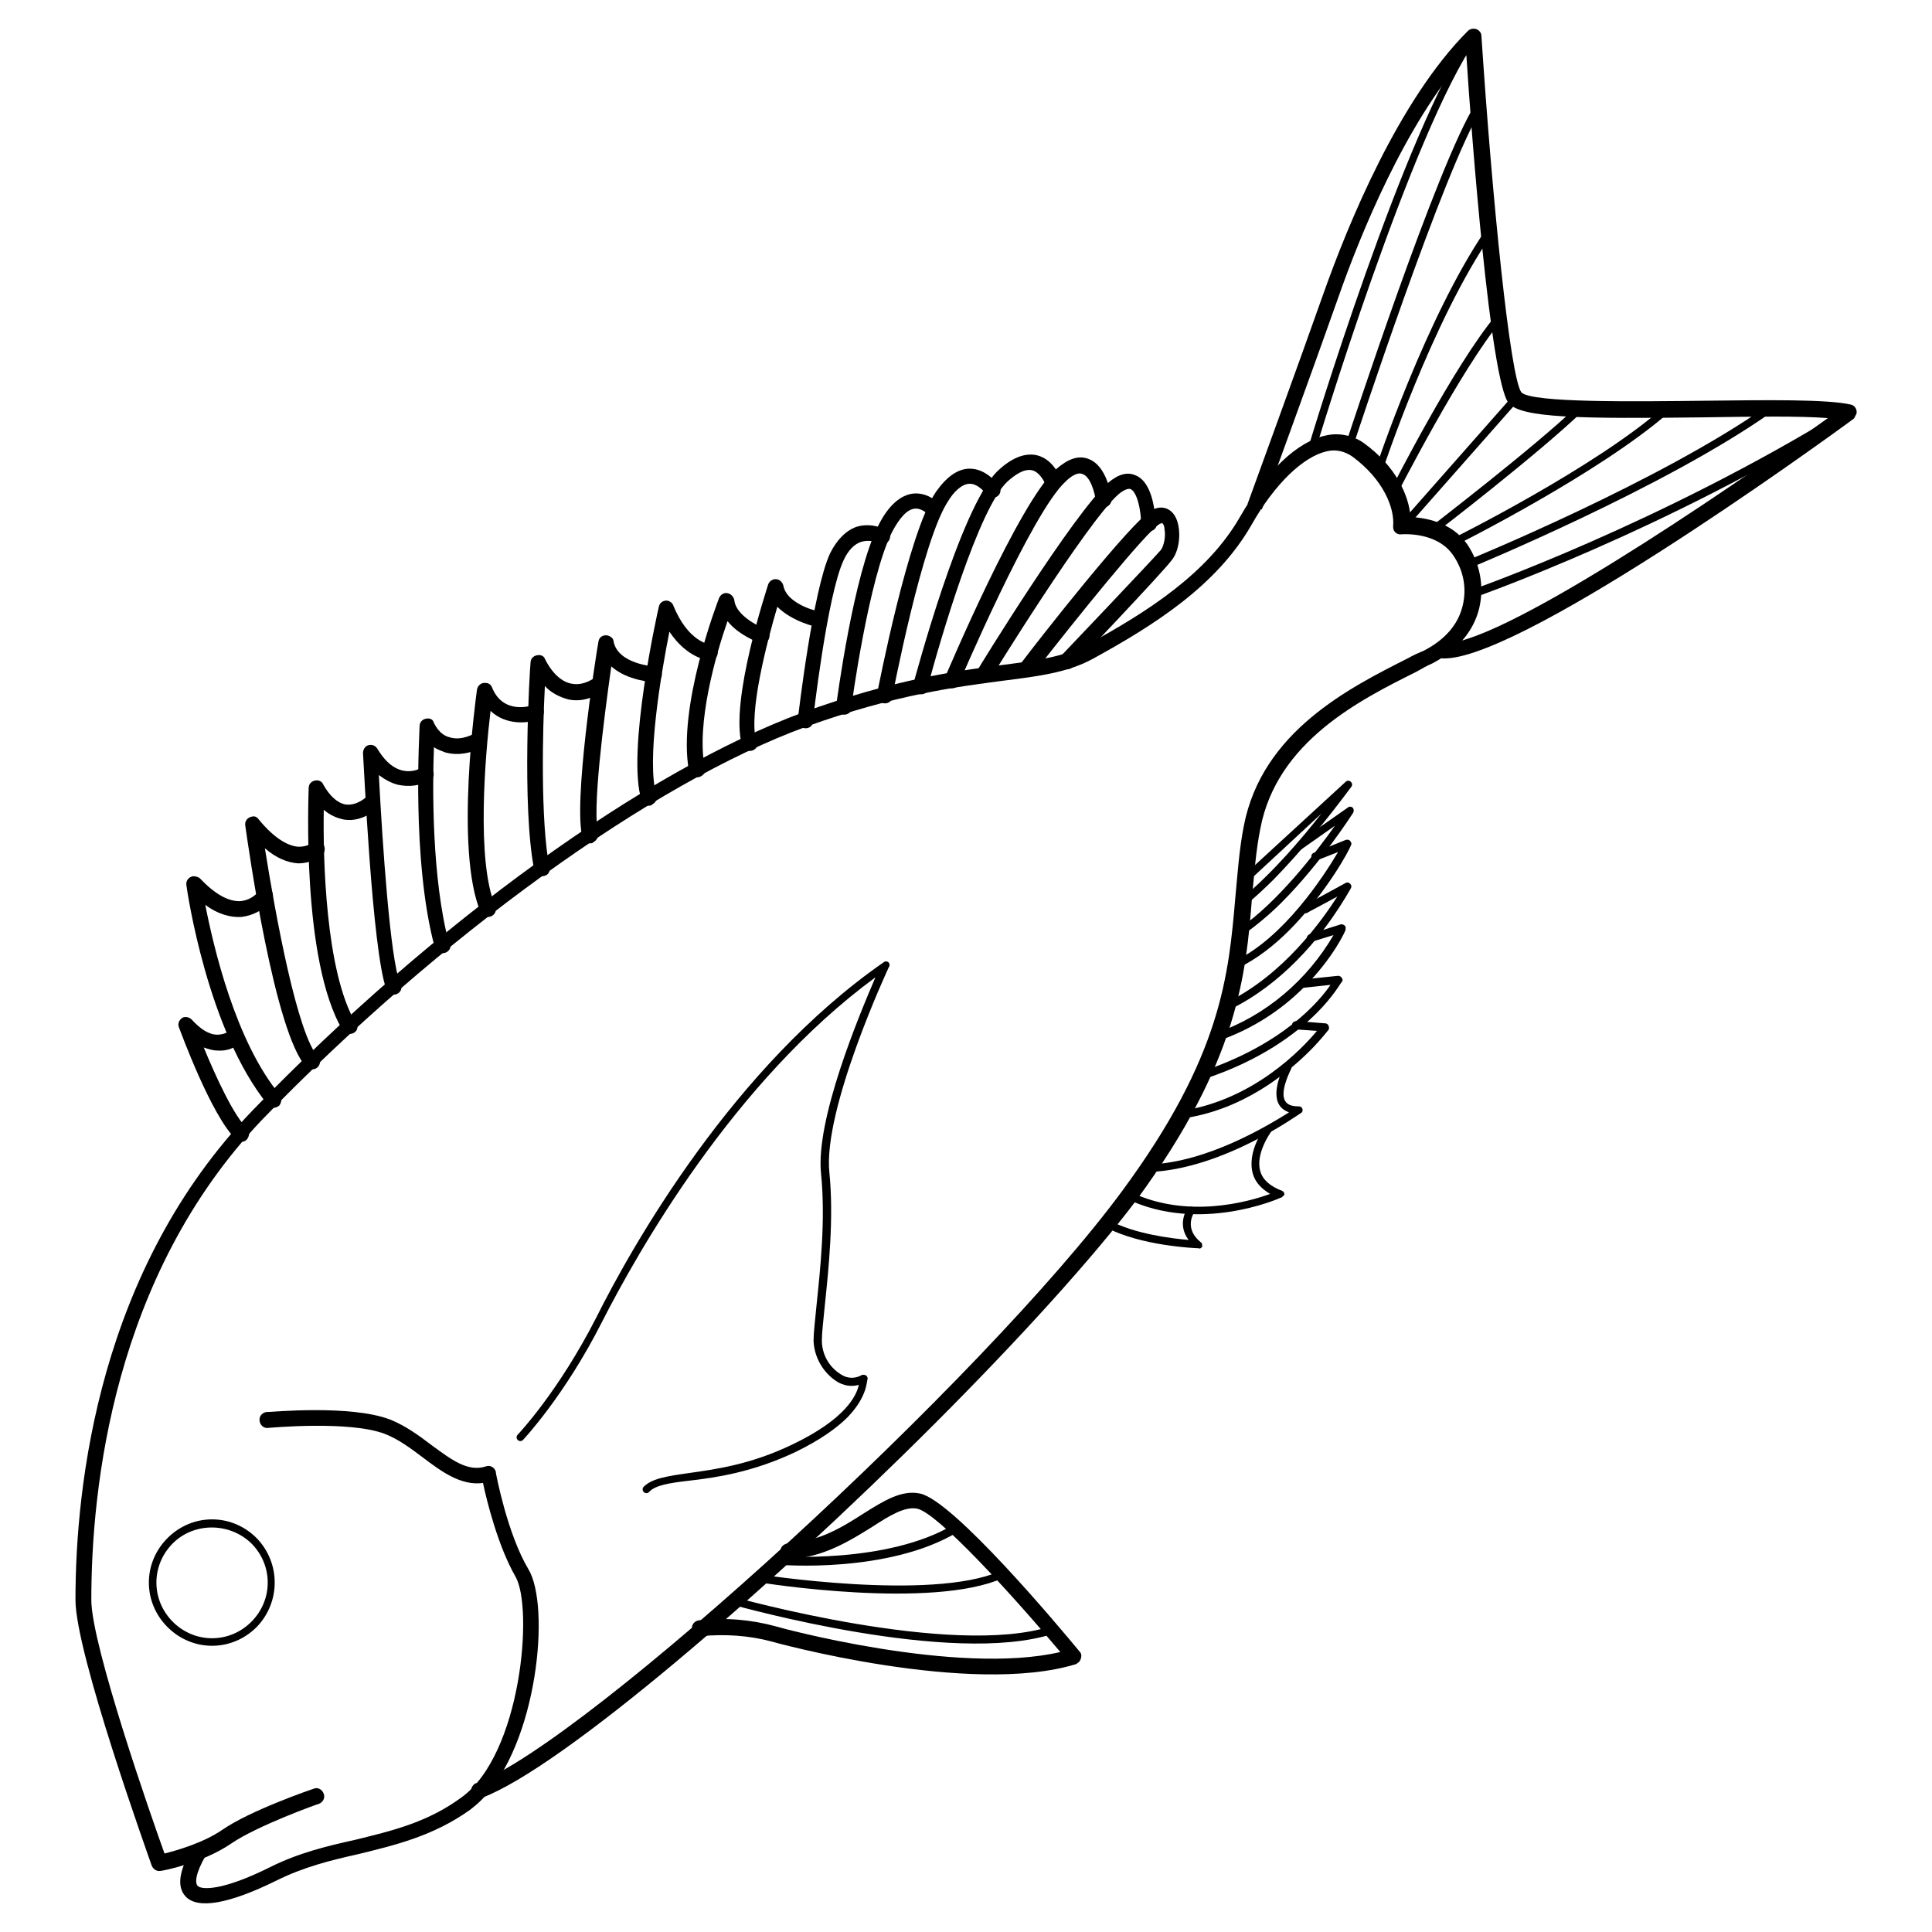<?xml version="1.0" encoding="utf-8"?>
<!-- Svg Vector Icons : http://www.onlinewebfonts.com/icon -->
<!DOCTYPE svg PUBLIC "-//W3C//DTD SVG 1.1//EN" "http://www.w3.org/Graphics/SVG/1.1/DTD/svg11.dtd">
<svg version="1.1" xmlns="http://www.w3.org/2000/svg" xmlns:xlink="http://www.w3.org/1999/xlink" x="0px" y="0px" viewBox="0 0 256 256" enable-background="new 0 0 256 256" xml:space="preserve">
<g> <path fill="#000000" d="M123.8,188.7c-22,22-49.3,45.5-59.9,49.5c-0.5,0.2-1.1,0-1.4-0.5c-0.2-0.5,0-1.1,0.5-1.4c0,0,0.1,0,0.1,0 c14.7-5.5,67.5-53.9,85.6-78.5c13.2-17.9,14.1-28.6,15-39c0.3-3.2,0.5-6.2,1.1-9.3c2.4-12.6,14.1-18.4,21.8-22.3 c0.7-0.4,1.4-0.7,2.1-1c2.7-1.4,4.5-3.4,5.1-5.9c0.6-2.4,0.1-4.8-1.3-6.8c-2.2-3.1-6.7-2.7-6.8-2.7c-0.6,0.1-1.1-0.4-1.1-0.9 c0-0.1,0-0.1,0-0.2c0.2-2.3-1.2-6.1-5.4-9.2c-1-0.7-2.2-1-3.4-0.7c-3.1,0.7-6.9,4.3-10,9.8c-4.6,8-12.8,13.2-21,17.7 c-3.3,1.8-7.1,2.3-11.9,2.9c-6,0.8-14.2,1.8-26.1,6.1c-20.3,7.4-48.6,27.8-72.1,52.1C15,169.1,12.1,197.2,12.1,212 c0,6,8,28.9,9.7,33.6c1.6-0.4,5.1-1.4,7.6-3.1c3.7-2.6,11.9-5.4,12.2-5.5c0.5-0.2,1.1,0.1,1.3,0.7c0.2,0.5-0.1,1.1-0.6,1.3 c-0.1,0-8.2,2.9-11.7,5.3c-3.8,2.6-9.1,3.6-9.3,3.6c-0.5,0.1-1-0.2-1.2-0.7C19.7,246,10,219.1,10,212c0-15.2,3.1-43.8,23.5-64.9 c24-24.8,52-45,72.9-52.7c12.1-4.4,20.4-5.5,26.5-6.3c4.7-0.6,8.1-1.1,11.2-2.7c7.9-4.3,15.9-9.4,20.2-16.9 c3.5-6.1,7.6-10,11.4-10.8c1.7-0.4,3.6,0,5,1c4.3,3.1,6,7,6.2,9.8c1.8,0.1,5.4,0.6,7.5,3.6c1.7,2.5,2.3,5.6,1.6,8.5 c-0.5,2.1-2,5.1-6.2,7.3c-0.7,0.3-1.4,0.7-2.1,1.1c-7.4,3.7-18.5,9.2-20.7,20.8c-0.6,3-0.8,6-1.1,9.1c-0.8,10.2-1.8,21.7-15.3,40.1 C144.8,166.7,135,177.5,123.8,188.7L123.8,188.7z"/> <path fill="#000000" d="M63.8,238.5c-0.5,0.5-1,0.9-1.5,1.3c-4.9,3.5-10,4.7-14.9,5.9c-3.6,0.8-7.2,1.7-10.8,3.5 c-6.3,3.1-10.4,3.8-12,2.1c-1.2-1.3-0.9-3.4,0.9-6.5c0.3-0.5,0.9-0.7,1.4-0.4c0.5,0.3,0.7,0.9,0.4,1.4c-1.4,2.4-1.5,3.7-1.1,4.1 c0.5,0.5,3.2,0.7,9.6-2.5c3.8-1.9,7.6-2.8,11.2-3.6c4.9-1.2,9.6-2.3,14.1-5.6c8-5.7,9.6-25.2,7.2-29.3c-2.3-4-3.8-10-4.3-12.4 c-2.9,0.4-5.5-1.5-8-3.4c-1.6-1.2-3.2-2.4-5-3.1c-4.7-1.8-15.3-0.8-15.4-0.8c-0.6,0.1-1.1-0.3-1.2-0.9c-0.1-0.6,0.3-1.1,0.9-1.2 c0,0,0.1,0,0.1,0c0.5,0,11.1-1,16.3,1c2,0.8,3.8,2.1,5.5,3.4c2.6,1.9,4.8,3.6,7.2,2.8c0.5-0.2,1.1,0.1,1.3,0.7c0,0,0,0.1,0,0.1 c0,0.1,1.5,8.1,4.3,12.8C73,212.8,71.2,231.1,63.8,238.5z M112.3,187.8c-1.4,1.4-3.6,3-6.9,4.6c-5.7,2.7-10.6,3.4-14.1,3.8 c-2.6,0.3-4.5,0.6-5.3,1.5c-0.2,0.2-0.5,0.2-0.7,0c-0.2-0.2-0.2-0.5,0-0.7l0,0c1.1-1.1,3.1-1.4,5.9-1.8c3.5-0.5,8.2-1.1,13.8-3.8 c7.1-3.4,8.5-6.5,8.8-7.9c-1,0.3-2.1,0.1-3-0.5c-1.8-1.2-2.9-3.2-3-5.3c0-1.1,0.2-2.7,0.4-4.8c0.5-4.8,1.2-11.3,0.6-17.3 c-0.8-7.2,5.1-21.2,7.2-26.1c-18.8,13.8-31.5,36.4-36.2,45.6c-5,9.9-10.5,15.7-10.5,15.7c-0.2,0.2-0.5,0.2-0.7,0 c-0.2-0.2-0.2-0.5,0-0.7c0.1-0.1,5.4-5.7,10.4-15.5c4.8-9.6,18.2-33.3,38.1-47.1c0.2-0.2,0.6-0.1,0.7,0.1c0.1,0.2,0.1,0.4,0,0.5 c-0.1,0.2-8.8,18.9-7.9,27.3c0.6,6-0.1,12.7-0.6,17.5c-0.2,2.1-0.4,3.7-0.4,4.7c0,1.8,0.9,3.5,2.5,4.5c0.9,0.6,1.9,0.6,2.8,0.1 c0.2-0.1,0.6,0,0.7,0.2c0,0.1,0,0.1,0.1,0.2C114.8,182.8,115.1,184.9,112.3,187.8z M143,220.2c-0.1,0.1-0.3,0.2-0.4,0.3 c-14,4.3-40.1-2.9-40.4-3c-3-0.8-6.2-1-9.3-0.7c-0.6,0.1-1.1-0.3-1.2-0.9c-0.1-0.6,0.3-1.1,0.9-1.2c3.4-0.4,6.9-0.1,10.2,0.8 c0.2,0.1,24,6.6,37.7,3.4c-6.3-7.5-16.3-18.5-19-19c-1.6-0.3-3.6,0.9-5.9,2.4c-2.9,1.8-6.5,4.1-11.1,4.3c-0.6,0-1-0.4-1.1-1 c0-0.6,0.4-1,1-1.1c4.1-0.2,7.3-2.2,10.1-4c2.7-1.7,5-3.1,7.4-2.6c4.4,0.9,18.4,17.6,21.2,21C143.4,219.2,143.3,219.8,143,220.2 L143,220.2z M245.7,55.4c0,0-0.1,0.1-0.1,0.1c-4.6,3.4-45.7,33.1-54.9,31.7c-0.6-0.1-0.9-0.7-0.8-1.2c0.1-0.5,0.6-0.8,1.1-0.8 c6.7,1,37.5-19.9,51.2-29.8c-3.8-0.3-9.9-0.2-16.4-0.1c-16.4,0.2-24.3,0.1-25.9-1.9c-2.4-2.9-4.9-35.1-5.6-46.1 c-8.1,9.1-14.1,23.9-17,32.2c-3.1,8.8-10.1,28-10.1,28l-1.9-0.7c0,0,7-19.2,10.1-28c3.2-9,9.9-25.5,19.1-34.7 c0.4-0.4,1.1-0.4,1.5,0c0.2,0.2,0.3,0.4,0.3,0.7c1.4,21.4,3.8,45.3,5.3,47.2c1.4,1.4,15.2,1.2,24.3,1.1c8.3-0.1,16.2-0.2,19.3,0.5 c0.6,0.1,0.9,0.7,0.8,1.2C245.9,55,245.8,55.2,245.7,55.4z M142.1,88.4c-0.4,0.4-1.1,0.4-1.5-0.1c-0.4-0.4-0.4-1,0-1.4 c0.1-0.1,11.9-12.5,13.2-14c0.4-0.5,0.7-1.8,0.5-2.8c0-0.3-0.1-0.6-0.3-0.8c-0.1,0-0.2,0.1-0.3,0.1c-1.7,0.9-11.2,12.7-16.8,19.9 c-0.4,0.4-1,0.5-1.5,0.1c-0.4-0.3-0.5-0.9-0.2-1.4c2.4-3.2,14.8-19,17.4-20.4c1.1-0.6,2.2-0.4,2.9,0.5c1.1,1.4,1,4.7-0.3,6.2 C154,75.9,142.6,87.9,142.1,88.4L142.1,88.4z"/> <path fill="#000000" d="M153,70.1c-0.4,0.4-1.1,0.4-1.5,0c-0.2-0.2-0.3-0.4-0.3-0.7c0-1.7-0.5-4.2-1.4-4.6 c-0.3-0.1-0.9,0.1-1.6,0.7c-4.2,3.7-16.9,24.3-17,24.5c-0.3,0.5-0.9,0.7-1.4,0.4c-0.5-0.3-0.7-0.9-0.4-1.4c0,0,0,0,0,0 c0.5-0.9,12.9-21,17.4-25c1.4-1.2,2.6-1.5,3.7-1c2.4,1,2.6,5.5,2.6,6.4C153.3,69.7,153.2,69.9,153,70.1z"/> <path fill="#000000" d="M126.9,90.9c-0.4,0.4-1.1,0.4-1.5,0c-0.3-0.3-0.4-0.7-0.2-1.1c0.4-0.9,9.8-23.2,14.7-27.6 c1.6-1.4,3-1.9,4.3-1.4c2.5,0.9,3,4.8,3.1,5.3c0,0.6-0.4,1.1-1,1.1c-0.5,0-1-0.3-1.1-0.8c-0.1-1-0.7-3.3-1.8-3.6 c-0.7-0.3-1.7,0.5-2.2,1c-4.5,4.1-14.1,26.7-14.2,26.9C127,90.7,127,90.9,126.9,90.9L126.9,90.9z"/> <path fill="#000000" d="M122.8,91.7c-0.4,0.4-1.1,0.4-1.5,0c-0.3-0.3-0.4-0.6-0.3-1c0.3-1,6.2-23.3,11.1-28.2l0.1-0.1 c1.8-1.7,3.5-2.4,5.1-2.1c2.3,0.5,3.2,3,3.2,3.1c0.2,0.5-0.1,1.1-0.7,1.3c-0.5,0.2-1-0.1-1.3-0.6c-0.2-0.4-0.8-1.6-1.8-1.8 c-1.1-0.2-2.3,0.7-3.2,1.5c-3.8,3.5-8.9,20.9-10.6,27.3C123,91.4,122.9,91.6,122.8,91.7z"/> <path fill="#000000" d="M118,92.9c-0.4,0.4-1.1,0.4-1.5,0c-0.2-0.2-0.3-0.6-0.3-0.9c0.2-0.9,4.1-21.3,7.8-26.8 c1.4-2,2.9-3.1,4.5-3.1c2.3,0,3.8,2.2,3.9,2.3c0.3,0.5,0.2,1.1-0.3,1.4c-0.5,0.3-1.1,0.2-1.4-0.3c0,0-1-1.4-2.2-1.4 c-1.1,0-2.2,1.2-2.8,2.2c-3.5,5.1-7.4,25.8-7.5,26.1C118.2,92.5,118.1,92.7,118,92.9L118,92.9z"/> <path fill="#000000" d="M112.6,94.4c-0.4,0.4-1.1,0.4-1.5,0c-0.2-0.2-0.3-0.6-0.3-0.9c0.1-0.7,2.3-17.5,5.6-23.9 c1.3-2.6,2.9-4,4.6-4.2c2.1-0.2,3.5,1.4,3.6,1.5c0.4,0.4,0.3,1.1-0.2,1.4c-0.4,0.3-1,0.3-1.4-0.1c0,0-0.8-0.9-1.8-0.8 c-1,0.1-2,1.2-3,3.1c-3.1,6.1-5.4,23.1-5.4,23.3C112.9,94,112.8,94.2,112.6,94.4z"/> <path fill="#000000" d="M107.5,96.2c-0.4,0.4-1.1,0.4-1.5,0c-0.2-0.2-0.3-0.5-0.3-0.8c0.1-0.7,2-17.2,4.3-22.1 c0.9-1.8,2.1-3,3.5-3.5c1.3-0.4,2.7-0.2,3.9,0.4c0.5,0.3,0.7,0.9,0.4,1.4c-0.3,0.5-0.9,0.7-1.4,0.4c-0.7-0.4-1.6-0.4-2.3-0.2 c-0.9,0.3-1.7,1.1-2.3,2.4c-2.2,4.6-4.1,21.3-4.1,21.5C107.7,95.8,107.6,96,107.5,96.2z"/> <path fill="#000000" d="M100.1,99.2c-0.4,0.4-1.1,0.4-1.5,0c-0.1-0.1-0.2-0.3-0.3-0.5c-1.6-5.9,3.3-20.6,3.5-21.3 c0.2-0.5,0.8-0.8,1.3-0.6c0.3,0.1,0.6,0.4,0.7,0.8c0.5,2.6,4.9,3.5,5,3.5c0.6,0.1,0.9,0.6,0.8,1.2s-0.6,0.9-1.2,0.8 c-0.2,0-3.4-0.7-5.4-2.7c-1.5,5.1-3.8,14.1-2.8,17.8C100.5,98.6,100.4,98.9,100.1,99.2z"/> <path fill="#000000" d="M93.1,102.7c-0.4,0.4-1.1,0.4-1.5,0c-0.1-0.1-0.2-0.3-0.3-0.5c-1.6-8.5,3.8-22.5,4-23 c0.2-0.4,0.6-0.7,1.1-0.6c0.5,0.1,0.8,0.5,0.9,0.9c0.2,2.3,4,3.8,4,3.8c0.5,0.2,0.8,0.8,0.6,1.3c-0.2,0.5-0.8,0.8-1.3,0.6 c-0.1-0.1-2.7-1-4.2-2.9c-1.5,4.3-4.2,13.6-3,19.5C93.5,102.2,93.4,102.5,93.1,102.7z"/> <path fill="#000000" d="M86.7,106.4c-0.1,0.1-0.3,0.2-0.4,0.3c-0.5,0.2-1.1-0.1-1.3-0.7c0,0,0,0,0,0c-2-6.3,2.1-24.8,2.3-25.6 c0.1-0.6,0.7-0.9,1.2-0.8c0.3,0.1,0.6,0.3,0.7,0.6c2,4.9,4.8,5.2,5,5.2c0.6,0.1,1,0.5,0.9,1.1c0,0.6-0.5,1-1.1,1 c-0.1,0-2.9-0.2-5.3-3.8c-1.1,5.5-3.1,17.3-1.7,21.7C87.1,105.7,87,106.1,86.7,106.4z"/> <path fill="#000000" d="M78.9,111.4c-0.1,0.1-0.3,0.2-0.4,0.3c-0.5,0.2-1.1-0.2-1.3-0.7c0,0,0,0,0,0c-1.3-4.4,1.7-23.8,2.1-26 c0.1-0.6,0.6-0.9,1.2-0.8c0.4,0.1,0.8,0.4,0.8,0.8c0.6,3,5.3,3.3,5.4,3.3c0.6,0,1,0.5,1,1.1c0,0.5-0.5,1-1,1 c-0.2,0-3.6-0.2-5.7-2.1c-1,7.1-2.6,19.4-1.7,22.3C79.3,110.7,79.2,111.1,78.9,111.4z"/> <path fill="#000000" d="M72.6,115.8c-0.4,0.4-1.1,0.4-1.5,0c-0.1-0.1-0.2-0.3-0.3-0.5c-1.7-8.3-0.6-26.7-0.5-27.5 c0-0.6,0.5-1,1.1-1c0.4,0,0.7,0.2,0.8,0.5c1,2,2.3,3.1,3.6,3.3c1.6,0.3,3-0.8,3-0.8c0.5-0.3,1.1-0.3,1.4,0.2c0.3,0.4,0.3,1-0.1,1.4 c-0.1,0.1-2.1,1.8-4.7,1.3c-1.2-0.3-2.4-0.9-3.2-1.8c-0.3,5.6-0.6,17.9,0.6,24C72.9,115.2,72.8,115.6,72.6,115.8z"/> <path fill="#000000" d="M65.4,121.2c-0.4,0.4-1.1,0.4-1.5,0c-0.1-0.1-0.2-0.2-0.2-0.3c-3.5-8.2-0.6-28.7-0.5-29.5 c0.1-0.6,0.6-1,1.2-0.9c0.4,0,0.7,0.3,0.8,0.6c1.5,3.7,5.3,2.4,5.5,2.3c0.5-0.2,1.1,0.1,1.3,0.6c0.2,0.5-0.1,1.1-0.6,1.3l0,0 c-1.5,0.6-4.4,0.8-6.4-1.1c-0.7,5.8-1.9,19.8,0.6,25.8C65.8,120.5,65.7,120.9,65.4,121.2z"/> <path fill="#000000" d="M59.4,126c-0.4,0.4-1.1,0.4-1.5,0c-0.1-0.1-0.2-0.3-0.3-0.5c-3.1-11.5-2-28.6-2-29.3c0-0.6,0.5-1,1.1-1 c0.4,0,0.7,0.2,0.8,0.6c0.5,1,1.2,1.7,2.1,1.9c1.6,0.5,3.2-0.5,3.3-0.5c0.5-0.3,1.1-0.1,1.4,0.4c0.3,0.5,0.1,1.1-0.4,1.4 c-0.1,0.1-2.4,1.4-4.9,0.7c-0.5-0.2-1.1-0.4-1.5-0.7c-0.2,5.3-0.3,17.4,2,26C59.8,125.3,59.7,125.7,59.4,126L59.4,126z"/> <path fill="#000000" d="M52.9,131.5c-0.4,0.4-1.1,0.4-1.5,0c-0.1-0.1-0.2-0.2-0.2-0.4c-1.9-5.1-3-30.2-3.1-31.3 c0-0.6,0.4-1.1,1-1.1c0.4,0,0.7,0.2,0.9,0.5c2.6,4.4,5.6,2.7,5.9,2.5c0.5-0.3,1.1-0.1,1.4,0.3c0.3,0.5,0.2,1.1-0.3,1.4c0,0,0,0,0,0 c-1.3,0.7-2.7,0.9-4.2,0.6c-0.9-0.2-1.8-0.7-2.6-1.3c0.5,9.5,1.5,24.2,2.8,27.6C53.3,130.8,53.2,131.2,52.9,131.5z"/> <path fill="#000000" d="M47.1,136.7c-0.4,0.4-1.1,0.4-1.5,0c-0.1-0.1-0.1-0.1-0.2-0.2c-5.5-9.2-4.5-31.2-4.5-32.1 c0-0.6,0.5-1,1.1-1c0.3,0,0.7,0.2,0.8,0.5c0.9,1.6,1.9,2.5,3,2.7c1.5,0.2,2.8-1,2.8-1.1c0.4-0.4,1.1-0.3,1.5,0.1 c0.3,0.4,0.3,1,0,1.4c-0.1,0.1-2,2-4.5,1.6c-1-0.2-1.9-0.6-2.7-1.3c-0.1,6.3,0.2,21.4,4.2,28.2C47.5,135.9,47.4,136.4,47.1,136.7z" /> <path fill="#000000" d="M42.1,141.4L42.1,141.4c-0.4,0.4-1.1,0.4-1.5,0c-4.2-4.4-7.7-29.2-8.1-32c-0.1-0.6,0.3-1.1,0.9-1.2 c0.4-0.1,0.7,0.1,0.9,0.4c2.3,2.8,4.1,3.5,5.2,3.6c0.6,0,1.3-0.1,1.8-0.5c0.4-0.4,1.1-0.3,1.5,0.1c0.3,0.4,0.3,1,0,1.4 c-0.9,0.8-2.1,1.2-3.3,1.2c-1.4-0.1-2.9-0.7-4.4-2c1.4,8.8,4.3,24.8,7.1,27.7C42.5,140.3,42.5,141,42.1,141.4z"/> <path fill="#000000" d="M37,146.5L37,146.5c-0.5,0.4-1.2,0.4-1.5-0.1c-8-9.8-10.7-28.3-10.8-29.1c-0.1-0.6,0.3-1.1,0.9-1.2 c0.3,0,0.7,0.1,0.9,0.3c2,2.1,3.8,3.1,5.4,3c1-0.1,1.8-0.6,2.4-1.3c0.3-0.5,1-0.6,1.4-0.3c0.5,0.3,0.6,1,0.3,1.4 c-0.9,1.3-2.4,2.1-4,2.3c-1.5,0.1-3.2-0.4-4.8-1.6c1.1,5.6,4,18.1,9.9,25.2C37.4,145.5,37.3,146.1,37,146.5z"/> <path fill="#000000" d="M32.7,151c-0.4,0.4-1,0.4-1.4,0c-3.3-3.1-7.4-14.4-7.6-14.9c-0.2-0.5,0.1-1.1,0.6-1.3 c0.4-0.1,0.8,0,1.1,0.3c1.2,1.3,2.3,2,3.4,2c0.6,0,1.2-0.2,1.7-0.5c0.4-0.4,1.1-0.3,1.5,0.2c0.3,0.4,0.3,1,0,1.3 c-0.9,0.8-2,1.2-3.2,1.1c-0.6,0-1.2-0.2-1.8-0.4c1.6,3.9,4,9.1,5.8,10.8C33.1,149.9,33.1,150.5,32.7,151L32.7,151z M168.8,116.5 c-1.2,1.2-2.4,2.3-3.7,3.4c-0.2,0.2-0.5,0.2-0.7-0.1s-0.2-0.5,0.1-0.7l0,0c4.2-3.5,8-8,10.6-11.3l-9.6,8.9c-0.2,0.2-0.5,0.2-0.7,0 c0,0,0,0,0,0c-0.2-0.2-0.2-0.5,0-0.7l13.5-12.4c0.2-0.2,0.5-0.2,0.7,0c0.2,0.2,0.2,0.4,0.1,0.6 C175.9,108.5,172.5,112.7,168.8,116.5L168.8,116.5z"/> <path fill="#000000" d="M169.8,119.6c-1.6,1.6-3.3,3-5.1,4.3c-0.2,0.2-0.6,0.1-0.7-0.1c0,0,0,0,0,0c-0.2-0.2-0.1-0.5,0.1-0.7 c0,0,0,0,0,0c5.2-3.5,10.3-10.2,12.8-13.7l-4.4,3.1c-0.2,0.2-0.6,0.1-0.7-0.1c0,0,0,0,0,0c-0.2-0.2-0.1-0.5,0.1-0.7c0,0,0,0,0,0 l6.7-4.7c0.2-0.2,0.6-0.1,0.7,0.1c0.1,0.2,0.1,0.4,0,0.6C179.1,108,175,114.4,169.8,119.6L169.8,119.6z"/> <path fill="#000000" d="M170.8,123.3c-2,2-4.3,3.8-6.8,5c-0.3,0.1-0.6,0-0.7-0.2c-0.1-0.3,0-0.6,0.2-0.7 c6.6-3.1,11.9-11.3,13.8-14.5l-2.8,1.1c-0.3,0.1-0.6,0-0.7-0.3c-0.1-0.3,0-0.6,0.3-0.7l0,0l4.2-1.7c0.3-0.1,0.6,0,0.7,0.3 c0.1,0.1,0.1,0.3,0,0.4C178.9,112.5,175.7,118.4,170.8,123.3z"/> <path fill="#000000" d="M171.7,127.4c-2.4,2.4-5.3,4.7-8.8,6.4c-0.3,0.1-0.6,0-0.7-0.2c-0.1-0.3,0-0.6,0.2-0.7 c7.7-3.7,12.8-11,14.8-14.1l-3.9,2.1c-0.2,0.2-0.6,0.1-0.7-0.1c-0.2-0.2-0.1-0.6,0.1-0.7c0,0,0.1,0,0.1-0.1l5.5-3 c0.2-0.1,0.4-0.1,0.6,0.1c0.2,0.2,0.2,0.4,0.1,0.6C177,121.2,174.6,124.5,171.7,127.4z"/> <path fill="#000000" d="M172.8,130.8c-3.2,3.2-7,5.6-11.3,7.1c-0.3,0.1-0.6,0-0.7-0.3c-0.1-0.3,0-0.6,0.3-0.7 c6.6-2.3,12.1-7,15.6-13l-2.9,0.9c-0.3,0.1-0.6-0.1-0.6-0.4c-0.1-0.3,0.1-0.5,0.3-0.6l4.1-1.3c0.3-0.1,0.6,0.1,0.7,0.3 c0,0.1,0,0.2,0,0.4C178.3,123.3,176.7,126.9,172.8,130.8z"/> <path fill="#000000" d="M174.5,134.2c-2.7,2.7-7.4,6.3-15,8.8c-0.3,0.1-0.6-0.1-0.6-0.4c-0.1-0.3,0.1-0.5,0.3-0.6 c10.8-3.6,15.6-9.3,17.1-11.5l-3.7,0.4c-0.3,0-0.5-0.2-0.6-0.5c0-0.3,0.2-0.5,0.5-0.6l0,0l4.8-0.5c0.3,0,0.5,0.2,0.6,0.5 c0,0.1,0,0.2-0.1,0.3C177.6,130.3,176.7,132,174.5,134.2L174.5,134.2z"/> <path fill="#000000" d="M173.6,139.2c-3.1,3.1-9,7.9-16.9,9c-0.3,0-0.5-0.2-0.6-0.4c0-0.3,0.2-0.5,0.4-0.6l0,0 c9.6-1.4,16.1-8.3,18-10.6l-2.8-0.2c-0.3,0-0.5-0.3-0.5-0.6c0-0.3,0.3-0.5,0.6-0.5l0,0l3.8,0.3c0.3,0,0.5,0.3,0.5,0.6 c0,0.1,0,0.2-0.1,0.3C175.2,137.5,174.4,138.4,173.6,139.2L173.6,139.2z"/> <path fill="#000000" d="M172.5,147.4L172.5,147.4c-0.5,0.3-10.4,7.5-20.2,7.9c-0.3,0-0.5-0.2-0.5-0.5c0,0,0,0,0,0 c0-0.3,0.2-0.5,0.5-0.5c7.7-0.3,15.6-5.1,18.5-6.9c-0.5-0.2-1-0.5-1.3-1c-1.1-1.8,0.6-5,0.7-5.3c0.2-0.2,0.5-0.3,0.7-0.1 c0.2,0.1,0.3,0.4,0.2,0.6c-0.4,0.8-1.5,3.2-0.8,4.3c0.3,0.5,0.9,0.7,1.8,0.7c0.3,0,0.5,0.2,0.5,0.5 C172.6,147.1,172.6,147.3,172.5,147.4z"/> <path fill="#000000" d="M169.9,158.6c0,0-0.1,0.1-0.2,0.1c-0.4,0.2-10.8,4.7-20.3,0.2c-0.3-0.1-0.4-0.4-0.2-0.7 c0.1-0.3,0.4-0.4,0.7-0.2l0,0c7.4,3.5,15.4,1.3,18.4,0.2c-1.2-0.7-2-1.6-2.3-2.7c-0.8-2.9,1.5-6,1.6-6.1c0.2-0.2,0.5-0.3,0.7-0.1 c0.2,0.2,0.3,0.5,0.1,0.7c0,0-2.1,2.9-1.4,5.2c0.3,1.1,1.3,2,2.9,2.6c0.2,0.1,0.3,0.3,0.3,0.5C170.1,158.4,170,158.5,169.9,158.6 L169.9,158.6z"/> <path fill="#000000" d="M159.2,165.3c-0.1,0.1-0.2,0.2-0.4,0.1c-0.3,0-7.7-0.3-12.3-2.8c-0.3-0.1-0.3-0.4-0.2-0.7l0,0 c0.1-0.2,0.4-0.3,0.7-0.2c0,0,0,0,0,0c3.3,1.8,8.2,2.4,10.5,2.6c-1.6-2.1-0.2-4.2-0.1-4.2c0.2-0.2,0.5-0.3,0.7-0.1 c0.2,0.2,0.3,0.5,0.1,0.7l0,0c-0.1,0.2-1.3,2.1,0.9,3.9c0.2,0.1,0.2,0.4,0.2,0.6C159.3,165.2,159.3,165.2,159.2,165.3z  M139.7,216.4c-0.1,0.1-0.1,0.1-0.2,0.1c-13.4,4.3-41.4-3.6-42.6-3.9c-0.3-0.1-0.4-0.4-0.3-0.7c0.1-0.2,0.3-0.4,0.6-0.3 c0.3,0.1,29,8.1,42,3.9c0.3-0.1,0.6,0.1,0.6,0.3C139.8,216,139.8,216.2,139.7,216.4L139.7,216.4z M133.1,209c0,0-0.1,0.1-0.2,0.1 c-9.4,4.2-31.7,0.7-32.7,0.5c-0.3-0.1-0.5-0.3-0.4-0.6c0.1-0.3,0.3-0.4,0.6-0.4c0.2,0,22.9,3.6,32.1-0.4c0.3-0.1,0.6,0,0.7,0.3 C133.3,208.6,133.2,208.9,133.1,209L133.1,209z M127,202.9c0,0-0.1,0.1-0.1,0.1c-9.1,5.5-23.4,4.4-24,4.3c-0.3,0-0.5-0.3-0.5-0.6 c0-0.3,0.3-0.5,0.6-0.5l0,0c0.1,0,14.6,1.1,23.4-4.2c0.2-0.1,0.6-0.1,0.7,0.2C127.2,202.5,127.2,202.7,127,202.9z M174.1,60 c-0.2,0.2-0.5,0.2-0.7,0c-0.1-0.1-0.2-0.3-0.1-0.5c0.5-1.7,12.8-42.3,21.6-54.9c0.1-0.2,0.5-0.3,0.7-0.2c0,0,0,0,0,0 c0.2,0.2,0.3,0.5,0.1,0.7c0,0,0,0,0,0c-8.7,12.4-21.3,54.2-21.4,54.6C174.2,59.8,174.1,59.9,174.1,60L174.1,60z M245.3,55 C245.3,55,245.3,55.1,245.3,55c-24.8,15.4-49.8,24.1-50,24.2c-0.3,0.1-0.6,0-0.7-0.3c-0.1-0.3,0-0.6,0.3-0.7c0,0,0,0,0,0 c0.3-0.1,25.1-8.8,49.7-24c0.2-0.2,0.6-0.1,0.7,0.2C245.5,54.6,245.5,54.8,245.3,55z M179.1,59.4c-0.2,0.2-0.5,0.2-0.7,0 c-0.1-0.1-0.2-0.3-0.1-0.5c0.5-1.5,12.2-37.3,17.2-45.1c0.2-0.2,0.5-0.3,0.7-0.2s0.3,0.5,0.2,0.7c-4.9,7.6-17,44.5-17.1,44.8 C179.2,59.2,179.2,59.3,179.1,59.4L179.1,59.4z M234.9,54.5C234.9,54.5,234.9,54.5,234.9,54.5c-14.2,10.1-40,20.7-40.2,20.8 c-0.3,0.1-0.6,0-0.7-0.3c-0.1-0.3,0-0.6,0.3-0.7c0.3-0.1,25.9-10.6,40-20.6c0.2-0.2,0.5-0.1,0.7,0.1 C235.2,54,235.1,54.3,234.9,54.5z M183.1,62.5c-0.2,0.2-0.5,0.2-0.7,0c-0.1-0.1-0.2-0.3-0.1-0.5c0.1-0.2,6.6-19.9,14.6-31.6 c0.2-0.2,0.5-0.3,0.7-0.1c0,0,0,0,0,0c0.2,0.2,0.3,0.5,0.1,0.7c-8,11.6-14.4,31.1-14.5,31.3C183.2,62.4,183.2,62.5,183.1,62.5 L183.1,62.5z M221.2,54.6L221.2,54.6c-9.2,8.1-28.2,17.6-28.4,17.7c-0.2,0.1-0.6,0.1-0.7-0.2c-0.1-0.2-0.1-0.6,0.2-0.7 c0,0,0.1,0,0.1,0c0.2-0.1,19.1-9.5,28.1-17.5c0.2-0.2,0.5-0.2,0.7,0C221.4,54.1,221.4,54.4,221.2,54.6L221.2,54.6z M185.1,65.5 c-0.2,0.2-0.5,0.2-0.7,0c-0.2-0.2-0.2-0.4-0.1-0.6c0.1-0.2,8.3-16.4,13.9-23.1c0.2-0.2,0.5-0.3,0.7-0.1c0.2,0.2,0.3,0.5,0.1,0.7 l0,0c-5.5,6.6-13.7,22.8-13.8,22.9C185.2,65.4,185.1,65.4,185.1,65.5L185.1,65.5z M209.7,54.5c-5.7,5.5-19.3,16-19.5,16.1 c-0.2,0.2-0.6,0.1-0.7-0.1c-0.2-0.2-0.1-0.5,0.1-0.7c0.1-0.1,13.8-10.6,19.4-16c0.2-0.2,0.5-0.2,0.7,0 C209.9,54,209.9,54.3,209.7,54.5L209.7,54.5z M186.2,70.1c-0.2,0.2-0.5,0.2-0.7,0c-0.2-0.2-0.2-0.5,0-0.7l15-17 c0.1-0.2,0.4-0.3,0.6-0.1c0,0,0.1,0,0.1,0.1c0.2,0.2,0.2,0.5,0,0.7c0,0,0,0,0,0L186.2,70.1L186.2,70.1z M34,215.6 c-3.3,3.3-8.5,3.3-11.8,0s-3.3-8.5,0-11.8c3.3-3.3,8.5-3.3,11.8,0l0,0C37.2,207.1,37.2,212.3,34,215.6L34,215.6z M22.9,204.5 c-2.9,2.9-2.9,7.5,0,10.4c2.9,2.9,7.5,2.9,10.4,0s2.9-7.5,0-10.4c0,0,0,0,0,0C30.4,201.7,25.7,201.7,22.9,204.5L22.9,204.5z"/></g>
</svg>
